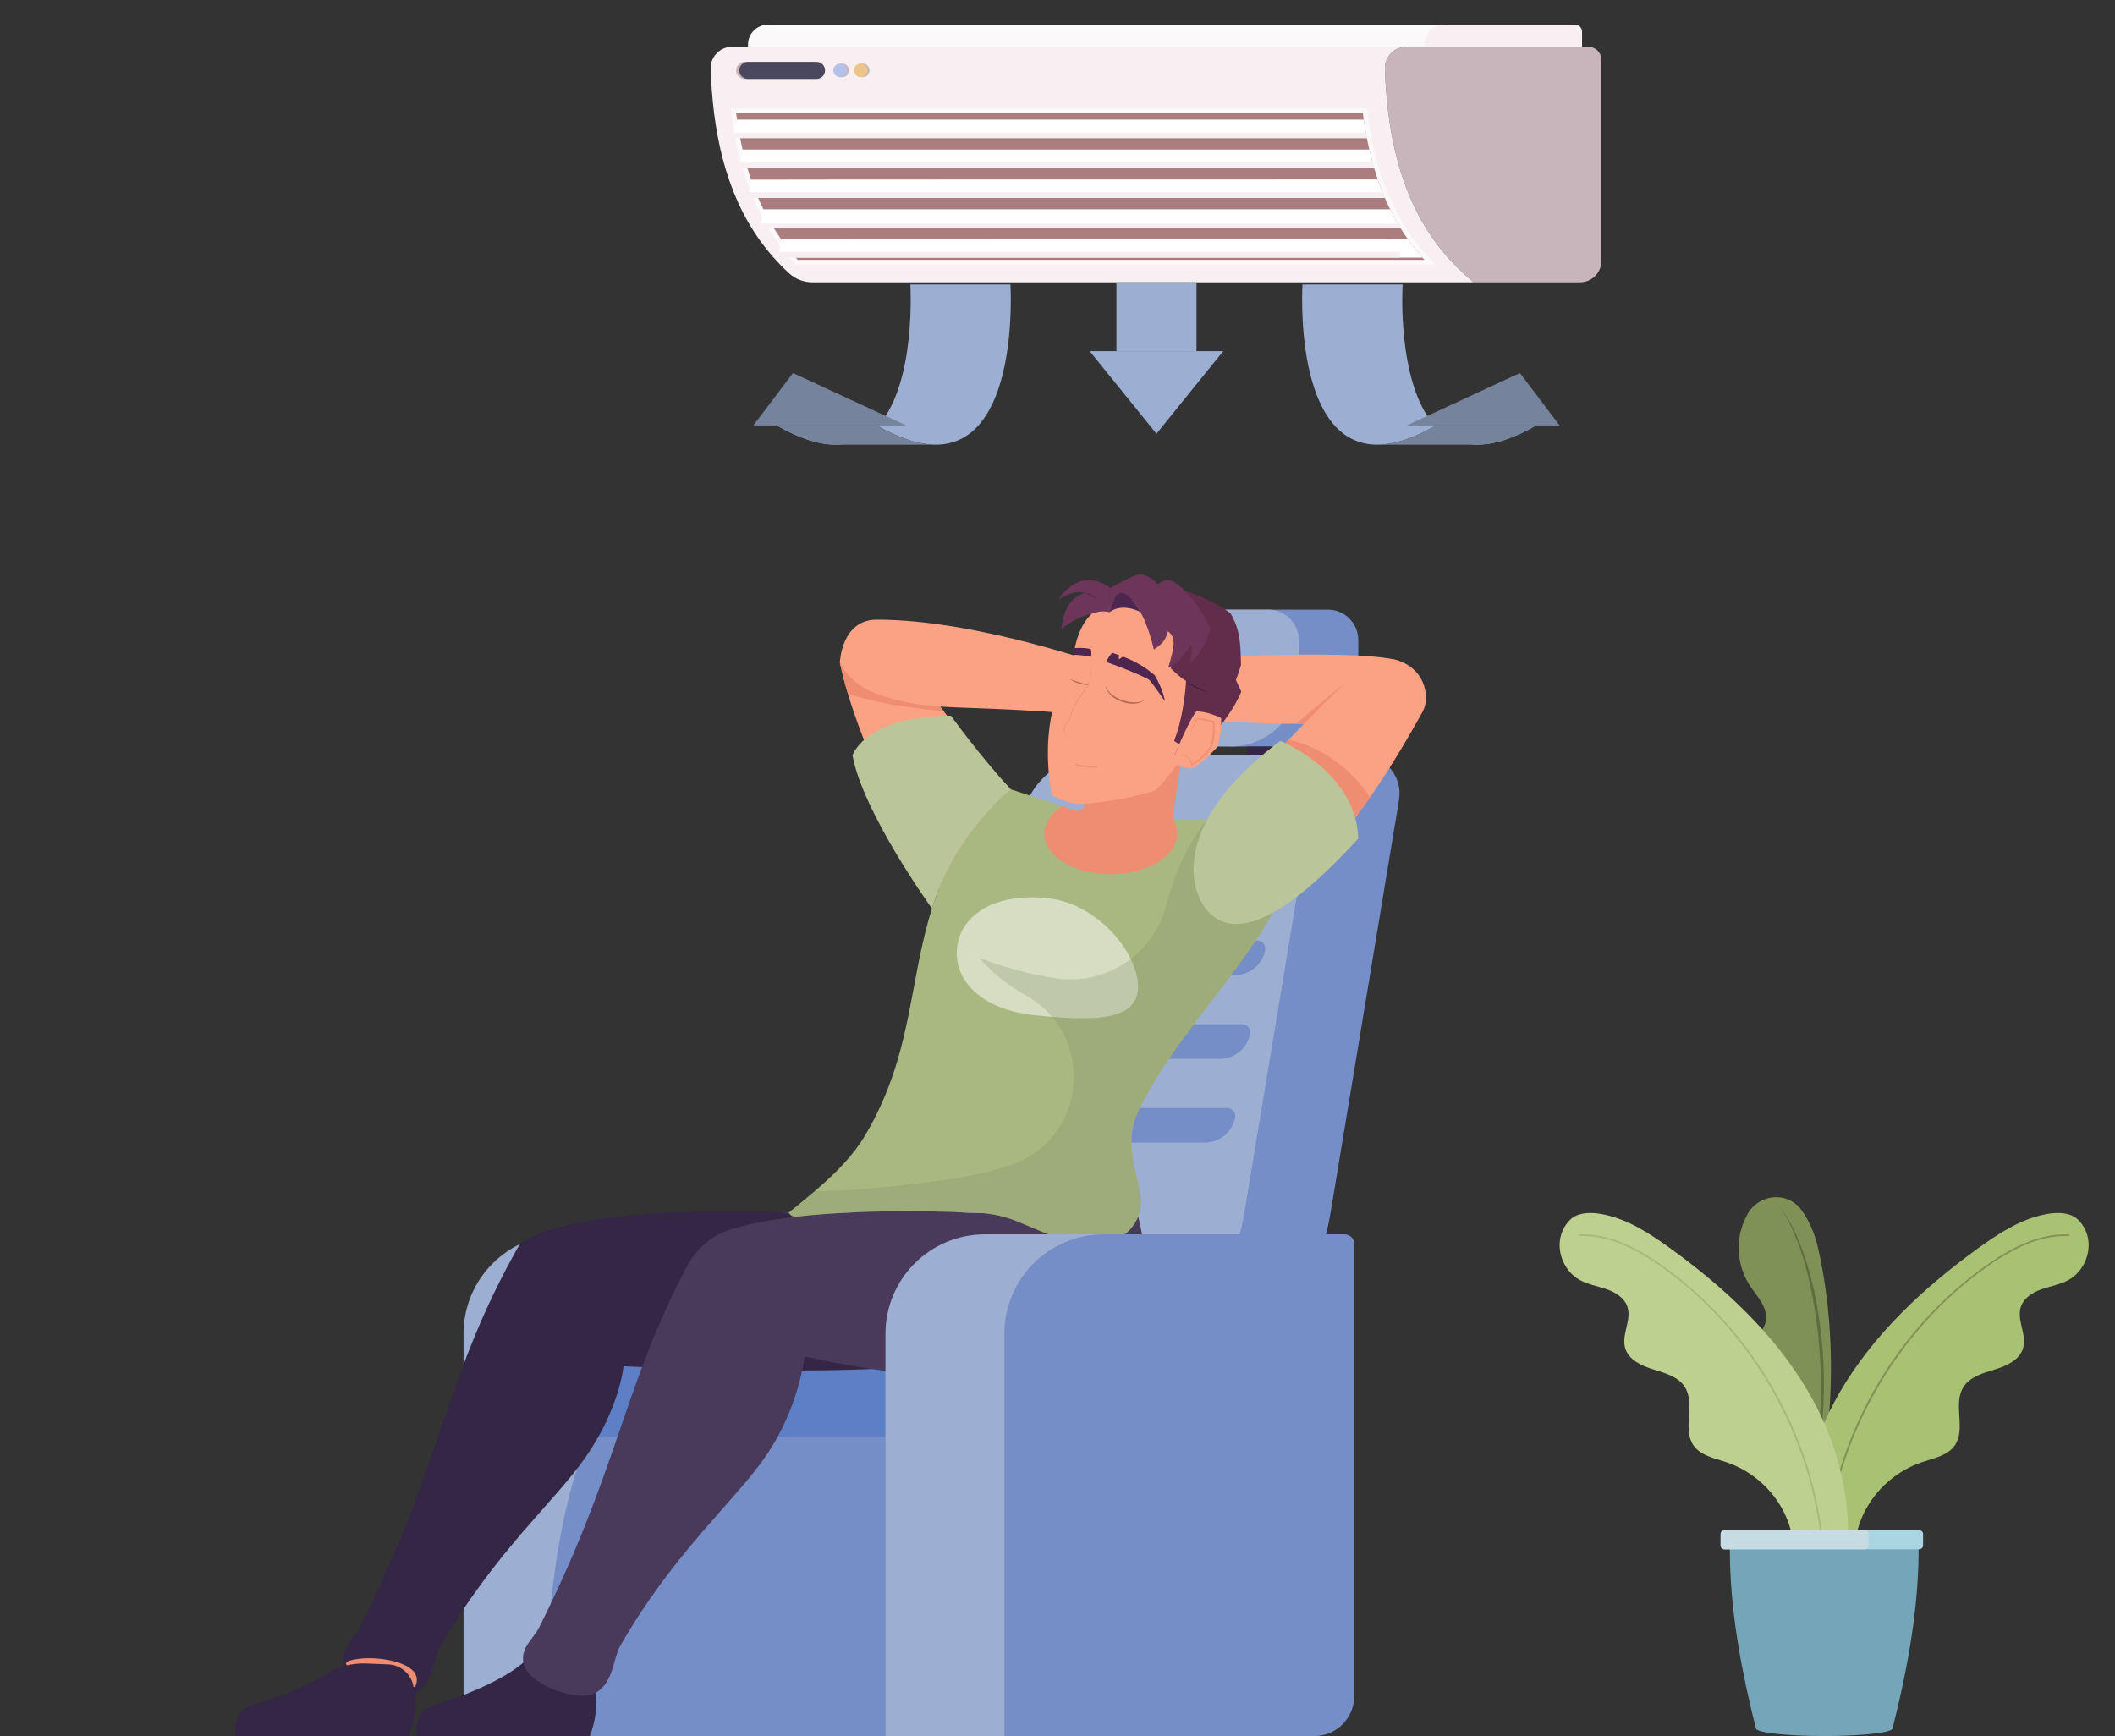 <?xml version="1.0" encoding="utf-8"?>
<!-- Generator: Adobe Illustrator 16.0.0, SVG Export Plug-In . SVG Version: 6.00 Build 0)  -->
<!DOCTYPE svg PUBLIC "-//W3C//DTD SVG 1.1//EN" "http://www.w3.org/Graphics/SVG/1.1/DTD/svg11.dtd">
<svg version="1.1" id="Layer_1" xmlns="http://www.w3.org/2000/svg" xmlns:xlink="http://www.w3.org/1999/xlink" x="0px" y="0px"
	 width="645.131px" height="529.537px" viewBox="0 0 645.131 529.537" enable-background="new 0 0 645.131 529.537"
	 xml:space="preserve">
<rect x="0" y="0" width="645.131" height="529.537" fill="#333333" stroke="none"/>
<g>
	<g>
		<g>
			<path fill="#758EC7" d="M415.159,230.322c7.249,0,12.768,6.507,11.581,13.661l-20.82,125.575
				c-6.588,39.739-40.956,68.877-81.238,68.877l-78.12-0.569c35.977-4.251,65.465-31.809,71.515-68.308l19.789-119.343
				c1.902-11.479,11.828-19.894,23.463-19.894H415.159z"/>
			<path fill="#9CAED1" d="M388.859,230.322c7.252,0,12.768,6.507,11.584,13.661L379.62,369.558
				c-6.589,39.739-40.957,68.877-81.238,68.877l-78.12-0.569c35.977-4.251,65.466-31.809,71.516-68.308l19.79-119.343
				c1.905-11.479,11.831-19.894,23.466-19.894H388.859z"/>
			<g>
				<path fill="#9CAED1" d="M248.096,376.503h-76.382c-16.749,0-30.324,13.576-30.324,30.32v31.438v91.276h66.129
					c0-96.745,40.578-81.941,40.578-150.114V376.503z"/>
				<path fill="#758EC7" d="M281.45,376.503h-73.464c-16.745,0-30.32,13.576-30.32,30.32v31.438v91.276h66.125
					c0-96.745,40.578-81.941,40.578-150.114C284.369,377.809,283.062,376.503,281.45,376.503z"/>
			</g>
			<path fill="#9CAED1" d="M294.002,376.503h-76.383c-16.745,0-30.32,13.576-30.32,30.32v31.438v91.276h66.128
				c0-96.745,40.574-81.941,40.574-150.114V376.503z"/>
			<path fill="#758EC7" d="M303.433,376.503h-76.387c-16.745,0-30.321,13.576-30.321,30.32v31.438v91.276h106.708V383.505
				c-0.055-1.314,0-2.693,0-4.082V376.503z"/>
			<path fill="#758EC7" d="M270.091,529.537H166.1c0,0-2.107-99.376,32.429-112.437c34.536,0,71.562,0,71.562,0V529.537z"/>
			<g>
				<g>
					<path fill="#FFFFFF" d="M307.886,373.598v2.931c0,3.853-3.122,6.976-6.971,6.976H211.07c-3.701,0-6.698-2.997-6.698-6.697
						v-4.466c0-1.312,1.062-2.374,2.369-2.374h97.511C306.262,369.968,307.886,371.592,307.886,373.598z"/>
					<path d="M206.741,370.48c-1.023,0-1.858,0.835-1.858,1.861v4.466c0,3.411,2.775,6.187,6.183,6.187h89.85
						c3.56,0,6.459-2.9,6.459-6.465v-2.931c0-1.722-1.401-3.118-3.123-3.118H206.741z"/>
				</g>
			</g>
			<path fill="#5C7FC6" d="M198.728,400.676h71.363v37.585H166.073v-4.931C166.073,415.297,180.694,400.676,198.728,400.676z"/>
			<g>
				<path fill="#758EC7" d="M393.531,227.73h-16.198c-16.183,0-29.298-13.119-29.298-29.302v-6.542c0-3.283,2.657-5.941,5.937-5.941
					h51.066c5.116,0,9.271,4.149,9.271,9.266v11.741C414.309,218.428,405.007,227.73,393.531,227.73z"/>
				<path fill="#9CAED1" d="M375.385,227.73h-20.647c-13.729,0-24.853-11.128-24.853-24.852c0-9.352,7.585-16.933,16.937-16.933
					h40.07c5.117,0,9.267,4.149,9.267,9.266v11.741C396.158,218.428,386.856,227.73,375.385,227.73z"/>
			</g>
			<rect x="356.247" y="227.73" fill="#342745" width="7.881" height="2.592"/>
			<rect x="380.455" y="227.73" fill="#342745" width="7.885" height="2.592"/>
			<path fill="#758EC7" d="M381.244,271.879h-59.341c-4.528,0-7.939-4.12-7.089-8.571c0.223-1.143,1.222-1.97,2.389-1.97h70.918
				c1.526,0,2.674,1.386,2.385,2.884C389.655,268.667,385.768,271.879,381.244,271.879z"/>
			<path fill="#758EC7" d="M376.662,297.427h-59.346c-4.528,0-7.935-4.126-7.084-8.571c0.219-1.144,1.222-1.976,2.389-1.976h70.914
				c1.526,0,2.674,1.39,2.389,2.889C385.073,294.214,381.186,297.427,376.662,297.427z"/>
			<path fill="#758EC7" d="M372.075,322.973h-59.341c-4.532,0-7.94-4.126-7.088-8.571c0.218-1.144,1.222-1.976,2.388-1.976h70.919
				c1.521,0,2.67,1.39,2.384,2.889C380.486,319.758,376.599,322.973,372.075,322.973z"/>
			<path fill="#758EC7" d="M367.489,348.52h-59.342c-4.528,0-7.939-4.126-7.088-8.571c0.223-1.148,1.222-1.976,2.389-1.976h70.918
				c1.526,0,2.674,1.389,2.385,2.889C375.9,345.304,372.013,348.52,367.489,348.52z"/>
			<path fill="#342745" d="M240.582,369.89c0,0-63.599-3.494-81.98,9.493c-23.271,40.843-23.083,65.461-48.892,117.022
				c-1.893,3.782-6.64,6.852-4.293,12.284c2.345,5.438,16.362,10.757,21.667,7.6c5.308-3.158,5.246-10.59,7.326-14.212
				c16.542-28.767,34.935-44.084,44.439-57.944c10.297-15.016,11.327-27.408,11.327-27.408s61.656,3.201,92.862-0.394l9.239-45.72
				L240.582,369.89z"/>
			<g>
				<path fill="#342745" d="M159.664,507.121c-7.377,6.237-20.629,11.062-27.459,12.95c-3.021,0.84-5.121,3.584-5.121,6.723v2.743
					h52.85l0.476-1.393c1.546-4.513,1.838-9.36,0.843-14.021l-1.319-6.183L159.664,507.121z"/>
			</g>
			<path fill="#493A5B" d="M348.995,399.832c-2.229,15.023-6.67,16.629-6.67,16.629c-18.135,6.314-44.146,5.195-64.658,2.735
				c-10.632-1.276-19.789-2.912-25.605-4.063c-4.216-0.836-6.679-1.414-6.679-1.414s-1.487,15.398-11.788,30.414
				c-9.5,13.86-27.897,29.181-44.438,57.944c-2.081,3.622-2.018,11.058-7.327,14.212c-5.305,3.157-19.321-2.162-21.667-7.6
				s2.401-8.502,4.293-12.284c24.396-48.739,25.566-73.399,45.271-110.445c2.748-5.164,7.373-9.115,12.95-10.883
				c1.87-0.598,3.88-1.129,5.988-1.608c25.676-5.831,66.664-3.579,66.664-3.579l27.569,0.387l24.13,0.34
				C347.028,370.617,351.22,384.812,348.995,399.832z"/>
			<path fill="#FBA284" d="M426.803,201.602c-2.737,10.87-12.314,18.662-23.517,19.055c-1.796,0.067-3.639,0.105-5.508,0.121
				c-0.84,0.004-1.679,0.008-2.525,0.008c-24.919-0.023-53.639-3.575-53.639-3.575l-0.777-15.309
				C340.837,201.902,413.672,197.078,426.803,201.602z"/>
			<path fill="#FBA284" d="M317.715,270.681l-21.48,16.362c0,0-27.081-39.989-37.639-75.543c-0.948-3.185-1.764-6.335-2.412-9.418
				l11.519-7.83l3.626-2.463c0.461,0.828,0.925,1.647,1.397,2.463c4.833,8.388,10.117,16.074,15.102,22.678
				c10.964,14.536,20.469,23.833,20.469,23.833L317.715,270.681z"/>
			<path fill="#FBA284" d="M337.902,203.315l-3.15,15.008c-25.476-2.334-38.26-2.135-47.979-2.802
				c-6.862-0.473-12.198-1.378-19.391-3.911c-8.33-2.927-11.199-9.528-11.199-9.528s0.41-13.057,11.214-13.076
				C298.265,188.947,337.902,203.315,337.902,203.315z"/>
			<path fill="#A9B881" d="M393.41,266.08c-1.124,4.047-2.935,8.161-5.219,12.329c-0.336,0.622-0.683,1.237-1.042,1.854
				c-0.18,0.313-0.359,0.625-0.546,0.934c-0.363,0.62-0.742,1.241-1.129,1.865c-0.168,0.273-0.335,0.542-0.507,0.815
				c-0.043,0.066-0.086,0.138-0.129,0.208c-0.18,0.28-0.359,0.562-0.539,0.847c-0.241,0.367-0.426,0.655-0.616,0.944
				c-0.219,0.345-0.445,0.688-0.676,1.026c-0.336,0.508-0.679,1.02-1.03,1.53c-0.059,0.09-0.121,0.184-0.184,0.27
				c-0.199,0.292-0.401,0.581-0.601,0.878c-0.266,0.383-0.531,0.762-0.801,1.144c-0.401,0.577-0.812,1.151-1.222,1.726
				c-0.262,0.362-0.491,0.679-0.718,0.999c-0.305,0.422-0.5,0.683-0.694,0.952c-0.227,0.313-0.453,0.625-0.684,0.937
				c-0.145,0.192-0.285,0.384-0.426,0.579c-0.331,0.448-0.667,0.9-1.003,1.351c-0.098,0.128-0.19,0.257-0.285,0.386
				c-0.437,0.581-0.87,1.158-1.308,1.74c-0.433,0.574-0.862,1.14-1.296,1.714c-0.468,0.616-0.909,1.202-1.354,1.784
				c-0.347,0.453-0.585,0.765-0.823,1.081c-0.254,0.328-0.504,0.66-0.757,0.991c-0.492,0.641-0.984,1.288-1.476,1.932
				c-0.515,0.676-0.964,1.261-1.409,1.851c-0.492,0.647-0.913,1.206-1.335,1.765c-0.3,0.39-0.594,0.784-0.886,1.179
				c-0.148,0.195-0.297,0.39-0.445,0.585c-0.145,0.199-0.293,0.395-0.437,0.59c-0.738,0.984-1.464,1.967-2.187,2.951
				c-0.289,0.394-0.577,0.788-0.862,1.183c-1.8,2.479-3.545,4.961-5.199,7.447c-0.188,0.284-0.375,0.565-0.559,0.843
				c-0.261,0.397-0.519,0.792-0.772,1.19c-0.617,0.956-1.214,1.913-1.799,2.869c-0.238,0.395-0.419,0.688-0.59,0.983
				c-0.195,0.323-0.387,0.652-0.582,0.979c-0.188,0.328-0.378,0.655-0.562,0.979c-0.188,0.328-0.371,0.655-0.555,0.984
				c-0.194,0.354-0.39,0.71-0.585,1.065c-0.156,0.301-0.316,0.598-0.473,0.898c-0.176,0.323-0.344,0.655-0.512,0.982
				c-0.16,0.316-0.32,0.633-0.477,0.953c-0.19,0.382-0.339,0.694-0.49,1.007c-0.211,0.444-0.336,0.715-0.457,0.983
				c-0.152,0.327-0.301,0.656-0.441,0.979c-3.728,8.45,0.109,17.756,1.144,24.431c0.102,0.656,0.151,1.312,0.151,1.956
				c0,0.148-0.004,0.293-0.008,0.438c-0.008,0.129-0.012,0.261-0.02,0.386c-0.003,0.086-0.015,0.172-0.022,0.262
				c-0.008,0.108-0.016,0.198-0.027,0.285c-0.012,0.147-0.031,0.297-0.055,0.444c-0.02,0.121-0.039,0.242-0.059,0.359
				c-0.027,0.141-0.051,0.27-0.077,0.397c-0.06,0.294-0.134,0.582-0.215,0.866c-1.266,4.42-4.923,7.971-9.731,8.889
				c-1.812,0.348-3.677,0.469-5.699,0.401c-4.266-0.132-8.466-1.108-12.404-2.752l-9.122-3.805
				c-3.806-1.593-7.861-2.515-11.979-2.729c-0.152-0.013-0.308-0.02-0.464-0.023c-0.422-0.02-0.691-0.027-0.965-0.027l-1.854-0.031
				c0,0-28.08-1.538-52.315,1.233c-0.983,0.113-1.939-0.359-2.424-1.218c2.811-2.291,5.473-4.454,7.955-6.585
				c6.46-5.538,11.706-10.831,15.371-17.034c14.454-24.488,13.131-46.104,20.359-69.161c0.429-1.371,0.886-2.743,1.382-4.122
				c7.201-20.07,22.639-32.241,22.639-32.241l15.688,5.157l5.96,1.956c0,0,12.022,1.272,27.666,1.866
				c3.396,0.133,6.964,0.231,10.621,0.278c8.303,0.104,17.038-0.059,25.199-0.722C395.222,254.725,395.011,260.333,393.41,266.08z"
				/>
			<path fill="#FBA284" d="M433.876,217.211c-5.242,9.465-10.574,18.197-15.985,25.973c-1.51,2.17-3.021,4.263-4.546,6.276
				c-11.722,15.522-23.807,26.343-36.184,30.284c-7.244,2.312-17.12-15.121-6.421-28.859c5.89-7.561,13.591-16.097,21.327-24.208
				c0.336-0.351,0.668-0.699,1-1.042c1.006-1.05,2.014-2.092,3.013-3.119c5.137-5.281,10.152-10.261,14.527-14.52
				c1.312-1.281,2.564-2.499,3.747-3.634c7.428-7.159,20.036-2.424,20.578,7.876C435.026,213.979,434.729,215.665,433.876,217.211z"
				/>
			<g>
				<path fill="#EF8D72" d="M105.986,508.058c0,0-2.393-1.43,4.013-2.14s20.067,1.495,16.597,8.653
					C114.585,514.931,105.986,508.058,105.986,508.058z"/>
			</g>
			<g>
				<g>
					<path fill="#342745" d="M111.638,507.41c-4.227-0.173-8.396,0.937-11.999,3.149c-7.416,4.551-17.115,7.986-22.623,9.512
						c-3.025,0.84-5.125,3.584-5.125,6.723v2.743h52.85l0.476-1.393c1.545-4.513,1.839-9.36,0.843-14.021
						c-0.777-3.637-3.919-6.288-7.635-6.44L111.638,507.41z"/>
				</g>
			</g>
			<path fill="#BAC69A" d="M308.296,240.762c0,0-15.441,12.171-22.639,32.241c-0.492,1.379-0.953,2.751-1.378,4.118
				c-0.004,0.004-21.155-29.263-24.254-46.804c6.084-12.72,30.043-11.995,30.043-11.995S298.269,229.873,308.296,240.762z"/>
			<path fill="#EF8D72" d="M357.609,249.74l2.576-16.963l-25.815,2.74l-3.732,10.42c-0.387,1.079-1.561,1.656-2.649,1.297
				l-4.005-1.316c-3.361,2.202-5.418,5.156-5.418,8.404c0,6.819,9.067,12.342,20.242,12.342c11.179,0,20.242-5.523,20.242-12.342
				C359.05,252.703,358.539,251.157,357.609,249.74z"/>
			<path fill="#BAC69A" d="M414.309,255.782c-9.888,10.836-18.669,18.529-26.117,22.627c-7.111,3.924-12.998,4.563-17.451,1.543
				c-6.026-4.091-10.184-15.465-2.51-29.934c3.919-7.39,10.917-15.578,22.322-24.018c0,0,0.145,0.055,0.418,0.176
				c2.942,1.272,20.5,9.54,23.044,26.436C414.172,253.636,414.27,254.694,414.309,255.782z"/>
			<path fill="#D6DDC2" d="M347.083,301.997c-0.996,9.872-15.059,9.325-31.348,7.682c-16.288-1.639-24.829-10.586-23.833-20.457
				c0.995-9.87,11.147-16.932,27.437-15.288C335.627,275.573,348.078,292.126,347.083,301.997z"/>
			<path fill="#EF8D72" d="M287.827,216.93c-16.651-1.496-25.285-3.942-29.231-5.43c-0.948-3.185-1.764-6.335-2.412-9.418
				c0,0,2.869,6.601,11.199,9.528c7.193,2.533,12.529,3.438,19.391,3.911C287.125,215.997,287.48,216.465,287.827,216.93z"/>
			<path opacity="0.25" fill="#7F8A61" d="M388.191,278.409c-0.336,0.622-0.688,1.237-1.042,1.854
				c-0.18,0.313-0.359,0.625-0.546,0.934c-0.363,0.62-0.742,1.241-1.129,1.865c-0.168,0.273-0.335,0.542-0.507,0.815
				c-0.043,0.066-0.086,0.138-0.129,0.208c-0.18,0.28-0.359,0.562-0.539,0.847c-0.241,0.367-0.426,0.655-0.616,0.944
				c-0.219,0.345-0.445,0.688-0.676,1.026c-0.336,0.508-0.679,1.02-1.03,1.53c-0.059,0.09-0.121,0.184-0.184,0.27
				c-0.199,0.292-0.401,0.581-0.601,0.878c-0.266,0.383-0.531,0.762-0.801,1.144c-0.401,0.577-0.812,1.151-1.222,1.726
				c-0.262,0.362-0.491,0.679-0.718,0.999c-0.305,0.422-0.5,0.683-0.694,0.952c-0.227,0.313-0.453,0.625-0.684,0.937
				c-0.145,0.192-0.285,0.384-0.426,0.579c-0.331,0.448-0.667,0.9-1.003,1.351c-0.098,0.128-0.19,0.257-0.285,0.386
				c-0.437,0.578-0.87,1.158-1.308,1.74c-0.433,0.574-0.862,1.14-1.296,1.714c-0.468,0.616-0.909,1.202-1.354,1.784
				c-0.347,0.453-0.585,0.765-0.823,1.081c-0.254,0.328-0.504,0.66-0.757,0.991c-0.492,0.641-0.984,1.288-1.476,1.932
				c-0.515,0.676-0.964,1.261-1.409,1.851c-0.492,0.647-0.913,1.206-1.335,1.765c-0.3,0.39-0.594,0.784-0.886,1.179
				c-0.148,0.195-0.297,0.39-0.445,0.585c-0.148,0.199-0.293,0.395-0.437,0.59c-0.738,0.984-1.464,1.967-2.187,2.951
				c-0.293,0.394-0.577,0.788-0.862,1.183c-1.8,2.479-3.545,4.961-5.199,7.447c-0.188,0.281-0.375,0.565-0.559,0.843
				c-0.261,0.397-0.519,0.792-0.772,1.19c-0.613,0.956-1.214,1.913-1.799,2.869c-0.238,0.395-0.415,0.688-0.59,0.983
				c-0.195,0.323-0.387,0.652-0.582,0.979c-0.188,0.328-0.378,0.655-0.562,0.979c-0.188,0.328-0.371,0.655-0.555,0.984
				c-0.194,0.354-0.39,0.71-0.585,1.065c-0.156,0.301-0.316,0.601-0.473,0.898c-0.176,0.327-0.344,0.655-0.512,0.982
				c-0.16,0.316-0.32,0.633-0.477,0.953c-0.19,0.382-0.339,0.694-0.49,1.007c-0.211,0.444-0.336,0.715-0.457,0.983
				c-0.152,0.327-0.301,0.656-0.441,0.979c-3.728,8.45,0.109,17.756,1.144,24.431c0.102,0.656,0.151,1.312,0.151,1.956
				c0,0.148-0.004,0.293-0.008,0.438c-0.008,0.129-0.012,0.261-0.02,0.386c-0.003,0.086-0.015,0.172-0.022,0.262
				c-0.008,0.108-0.016,0.198-0.027,0.285c-0.012,0.147-0.031,0.297-0.055,0.444c-0.02,0.121-0.039,0.242-0.059,0.359
				c-0.027,0.141-0.051,0.27-0.077,0.397c-0.06,0.294-0.134,0.582-0.215,0.866c-1.266,4.42-4.923,7.971-9.731,8.889
				c-1.812,0.348-3.677,0.469-5.699,0.401c-4.266-0.132-8.466-1.108-12.404-2.752l-9.122-3.805
				c-3.806-1.593-7.861-2.515-11.979-2.729c-0.16-0.013-0.312-0.023-0.464-0.023c-0.422-0.02-0.691-0.027-0.965-0.027l-1.854-0.031
				c0,0-28.08-1.538-52.315,1.233c-0.983,0.113-1.939-0.359-2.424-1.218c2.811-2.291,5.473-4.454,7.955-6.585
				c6.175,0.098,17.572-0.477,38.408-3.221c8.665-1.14,15.847-2.799,21.831-4.929c22.799-8.111,25.5-39.248,4.52-51.297
				c-10.539-6.054-14.551-11.722-14.551-11.722s9.524,4.114,23.147,6.245c15.371,2.405,29.965-7.283,33.891-22.335
				c4.536-17.408,12.233-25.823,12.44-26.045c-7.674,14.464-3.517,25.843,2.51,29.934
				C375.193,282.976,381.084,282.333,388.191,278.409z"/>
			<path fill="#EF8D72" d="M417.891,243.183c-1.51,2.17-3.021,4.263-4.546,6.276c-3.688-13.388-16.8-20.653-21.277-22.784
				c0.336-0.351,0.668-0.699,1-1.042C397.072,226.481,409.254,230.056,417.891,243.183z"/>
			<path fill="#EF8D72" d="M410.607,207.991c-3.891,3.79-8.293,8.15-12.829,12.787c-0.84,0.004-1.679,0.008-2.525,0.008
				L410.607,207.991z"/>
			<g>
				<path fill="#9CAED1" d="M376.798,376.503h-76.387c-16.745,0-30.32,13.576-30.32,30.32v31.438v91.276h66.129
					c0-96.745,40.578-81.941,40.578-150.114V376.503z"/>
				<path fill="#758EC7" d="M410.151,376.503h-73.463c-16.749,0-30.325,13.576-30.325,30.32v31.438v91.276h94.541
					c6.717,0,12.167-5.445,12.167-12.166V379.423C413.071,377.809,411.763,376.503,410.151,376.503z"/>
			</g>
			<g>
				<path fill="#FBA284" d="M358.913,233.324c-2.264,3.223-4.555,5.956-6.515,7.81c-6.854,2.17-13.634,3.221-18.489,3.727
					c-1.615,0.169-3.018,0.278-4.138,0.349c-1.683,0.104-3.356-0.195-4.895-0.879c-0.741-0.327-1.769-0.76-3.181-1.338
					c-0.512-0.203-0.887-0.655-0.984-1.198c-2.248-12.44-0.593-23.349,1.331-28.279c1.968-5.047,4.919-8.478,5.07-9.719
					c0.473-9.368,3.299-14.192,5.973-16.674c2.563-2.385,4.987-2.608,5.026-2.608c0,0.094,0,0.192,0.004,0.285
					c0.021,0.593,0.09,1.194,0.238,1.757c0,0,1.09-4.641,2.811-4.532c6.905,0.445,15,7.798,19.247,12.732
					c-0.344,1.814-1.881,7.338-2.093,9.274c0,0,2.077,2.162,3.803,3.126c0,0,0.706,8.771-1.886,15.18
					c0.574,0.597,0.422,0.714,1.19,0.917c-0.897,1.904-1.771,3.907-2.475,5.558c-0.375,0.872-0.694,1.648-0.948,2.26
					C357.641,231.946,358.043,232.956,358.913,233.324z"/>
				<path fill="#4E254F" d="M355.307,213.874c0,0-3.021-4.462-4.75-6.507c-2.44-1.393-8.767-3.954-13.1-5.426
					c0.819-2.025,1.851-2.806,1.851-2.806c0.694,0.218,1.37,0.445,2.025,0.683l-0.07,1.335l1.297-0.878
					c3.84,1.499,6.967,3.33,9.668,5.73C354.865,210.376,355.307,213.874,355.307,213.874z"/>
				<path fill="#4E254F" d="M327.679,197.698c0,0,2.597-0.296,5.052,0.285c0.327,1.21,0.062,2.346,0.062,2.346
					s-3.871-0.753-5.463-0.519C327.152,198.963,327.679,197.698,327.679,197.698z"/>
				<g>
					<path fill="#612D4B" d="M378.629,210.95c-2.034,5.086-6.308,10.32-6.308,10.32c-4.442-1.772-7.143-1.522-7.143-1.522
						c-1.109,1.272-2.698,4.317-4.235,7.592c-0.941-0.246-2.116-0.679-2.814-1.409c3.166-7.826,3.657-18.231,3.657-18.231
						c-2.104-1.179-4.641-3.822-4.641-3.822c0.261-2.366,1.214-7.545,1.627-9.758c0.273-0.414,0.543-0.862,0.809-1.339
						c0.854-1.534,1.65-3.376,2.271-5.449c-1.569-3.435-3.442-6.394-5.297-8.701c3.666,1.019,13.111,3.947,18.825,8.494
						c3.209,5.628,2.975,10.234,3.162,15.722c-1.175,3.716-1.565,4.599-1.565,4.599S376.978,207.445,378.629,210.95z"/>
					<path fill="#3B1C3B" d="M361.786,207.699c0.516,0.347,1.046,0.659,1.577,0.964c0.538,0.3,1.077,0.597,1.623,0.878
						c1.093,0.566,2.206,1.093,3.314,1.651c-0.597-0.172-1.183-0.383-1.757-0.617c-0.573-0.23-1.14-0.492-1.69-0.777
						c-0.55-0.292-1.093-0.597-1.607-0.944C362.734,208.507,362.228,208.139,361.786,207.699z"/>
				</g>
				<g>
					<path fill="#B36A56" d="M349.171,213.51c-0.441,0.417-1.016,0.679-1.593,0.87c-0.585,0.18-1.202,0.266-1.815,0.277
						c-0.616,0.031-1.225-0.055-1.834-0.148c-0.297-0.059-0.598-0.132-0.895-0.203l-0.873-0.27c-1.152-0.41-2.264-0.983-3.186-1.812
						c-0.457-0.41-0.863-0.881-1.183-1.405c-0.315-0.527-0.565-1.101-0.625-1.706c0.177,0.577,0.48,1.093,0.84,1.558
						c0.354,0.468,0.776,0.874,1.237,1.237c0.917,0.718,1.982,1.241,3.092,1.628c1.107,0.394,2.26,0.656,3.431,0.71
						C346.927,214.291,348.136,214.135,349.171,213.51z"/>
				</g>
				<g>
					<path fill="#B36A56" d="M332.165,208.628c-0.06,0.097-0.113,0.199-0.177,0.296c-0.534,0.012-1.038-0.008-1.526-0.094
						c-0.491-0.086-0.975-0.203-1.447-0.359c-0.477-0.152-0.941-0.328-1.382-0.554c-0.44-0.238-0.874-0.483-1.284-0.757
						c0.484,0.137,0.944,0.301,1.397,0.48c0.456,0.164,0.921,0.312,1.386,0.457c0.465,0.145,0.929,0.281,1.401,0.402
						c0.468,0.137,0.944,0.218,1.425,0.347C331.997,208.784,332.078,208.705,332.165,208.628z"/>
				</g>
				<path fill="#EF8D72" d="M332.355,208.686c-0.069,0.105-0.117,0.164-0.164,0.227c-0.608,0.808-1.218,1.616-1.795,2.443
					c-0.625,0.89-1.229,1.795-1.78,2.732l-0.203,0.351l-0.199,0.359c-0.066,0.117-0.133,0.234-0.195,0.355l-0.188,0.359
					l-0.093,0.183c-0.031,0.059-0.063,0.121-0.09,0.18l-0.176,0.371c-0.121,0.242-0.223,0.492-0.332,0.742l-0.081,0.184
					l-0.074,0.191l-0.152,0.379c-0.023,0.062-0.051,0.125-0.074,0.187l-0.066,0.191l-0.137,0.387
					c-0.063,0.191-0.246,0.773-0.246,0.773c-0.074,0.261-0.141,0.523-0.215,0.785c-0.195,0.132-0.328,0.23-0.449,0.331
					c-0.121,0.109-0.23,0.227-0.331,0.355c-0.199,0.254-0.363,0.542-0.477,0.848c-0.109,0.304-0.175,0.628-0.171,0.952
					c-0.004,0.328,0.062,0.651,0.187,0.952c0.125,0.305,0.305,0.582,0.519,0.835c0.215,0.25,0.465,0.472,0.734,0.671
					c0.266,0.199,0.551,0.371,0.848,0.531c0.292,0.156,0.597,0.296,0.909,0.421c-0.633-0.223-1.249-0.507-1.804-0.89
					c-0.277-0.191-0.539-0.41-0.77-0.664c-0.229-0.249-0.425-0.539-0.562-0.851c-0.137-0.316-0.218-0.66-0.222-1.003
					c-0.005-0.176,0.008-0.348,0.035-0.519c0.026-0.168,0.069-0.336,0.129-0.5c0.113-0.324,0.276-0.632,0.487-0.91
					c0.104-0.136,0.222-0.265,0.351-0.382c0.117-0.105,0.246-0.203,0.391-0.277c0.258-1.05,0.598-2.08,1.016-3.076
					c0.429-1.007,0.929-1.987,1.486-2.927l0.211-0.355l0.215-0.348l0.219-0.347l0.227-0.344l0.227-0.34l0.234-0.339l0.229-0.34
					l0.238-0.331c0.565-0.789,1.151-1.562,1.753-2.323c0.07-0.093,0.14-0.179,0.211-0.269l0.073-0.41
					c0.024-0.145,0.052-0.289,0.074-0.433l0.07-0.437c0.024-0.145,0.043-0.289,0.066-0.433c0.09-0.582,0.16-1.164,0.227-1.749
					c0.031-0.261,0.059-0.519,0.081-0.785c0.024-0.227,0.044-0.457,0.06-0.687c0.008-0.094,0.016-0.188,0.023-0.282
					c0.023-0.292,0.042-0.585,0.062-0.882c0.017-0.292,0.032-0.585,0.04-0.878c0.004,0.293,0,0.586-0.004,0.882
					c-0.004,0.292-0.017,0.585-0.028,0.882c-0.004,0.097-0.008,0.195-0.012,0.293c-0.012,0.229-0.023,0.456-0.038,0.687
					c-0.02,0.262-0.039,0.523-0.059,0.781c-0.051,0.589-0.113,1.175-0.188,1.76C332.543,207.523,332.449,208.105,332.355,208.686z"
					/>
				<path fill="#EF8D72" d="M329.233,233.733c-0.695-0.132-1.098-0.246-1.109-0.249c-0.117-0.036-0.188-0.16-0.151-0.277
					c0.034-0.121,0.159-0.184,0.276-0.156c0.027,0.011,2.709,0.769,6.285,0.609c0.124-0.008,0.229,0.088,0.233,0.214
					c0.008,0.121-0.089,0.227-0.21,0.234C332.29,234.21,330.372,233.948,329.233,233.733z"/>
				<g>
					<path fill="#6D355A" d="M369.21,191.824c-0.659,2.201-1.498,4.153-2.408,5.781c-0.281,0.503-0.569,0.979-0.855,1.417
						c-1.107,1.682-2.255,2.869-3.228,3.423c1.382-4.477,0.539-5.753,0.539-5.753s-3.084,5.414-6.901,6.963
						c1.886-6.569,2.467-9.103-0.113-11.116c-0.94,3.435-2.127,3.946-4.27,5.613c-1.194-5.035-2.643-8.782-4.091-11.472
						c-2.249-4.177-4.513-5.812-5.867-5.792c-2.228,0.035-3.638,5.867-3.638,5.867c-0.195-0.729-0.285-1.506-0.309-2.275
						c-0.004-0.125-0.008-0.246-0.008-0.371c-0.011-2.49,0.629-4.773,0.629-4.773s7.678-4.419,9.282-4.192
						c3.294,0.582,5.145,3.064,5.145,3.064s1.951-1.558,3.618-1.256c1.745,0.433,4.286,2.455,6.858,5.648
						C365.561,185.044,367.547,188.182,369.21,191.824z"/>
					<path fill="#6D355A" d="M338.378,186.754c-2.021-0.664-3.98,0.004-5.292,0.367c-1.522,0.421-2.476,0.753-3.493,1.19
						c-1.797,0.776-3.775,1.901-5.852,3.524c1.016-7.846,3.58-9.512,6.99-10.988c-3.777-1.038-7.795,2.065-7.795,2.065
						s2.026-4.086,6.699-5.617c4.668-1.53,9.055,2.038,9.055,2.038s-0.64,2.283-0.629,4.773c0,0.125,0.004,0.246,0.008,0.371
						C338.093,185.247,338.183,186.024,338.378,186.754z"/>
					<path fill="#4E254F" d="M330.731,180.848c0.367-0.011,0.734,0.055,1.094,0.148c0.355,0.094,0.701,0.23,1.03,0.398
						c0.659,0.339,1.257,0.804,1.706,1.39c-0.309-0.203-0.598-0.417-0.906-0.601c-0.305-0.191-0.613-0.367-0.929-0.531
						C332.09,181.328,331.431,181.058,330.731,180.848z"/>
					<path fill="#4E254F" d="M347.883,186.679c-6.112-3.009-9.505,0.074-9.505,0.074s1.41-5.832,3.638-5.867
						C343.37,180.867,345.634,182.503,347.883,186.679z"/>
				</g>
				<g>
					<path fill="#FBA284" d="M371.501,227.633c0,0-3.403,4.013-7.631,6.722c-0.405-0.015-0.796-0.043-1.163-0.082
						c-1.616-0.172-2.876-0.566-3.763-0.938c-0.901-0.378-1.304-1.389-0.94-2.264c0.254-0.612,0.573-1.388,0.948-2.26
						c0.703-1.651,1.577-3.653,2.475-5.558c1.265-2.686,2.564-5.176,3.471-6.226c0,0,2.213-0.199,5.851,1.25
						c0.55,0.218,1.136,0.476,1.748,0.776C372.633,223.366,371.501,227.633,371.501,227.633z"/>
					<path fill="#EF8D72" d="M362.832,224.174c0.266-0.882,0.609-1.745,0.991-2.584c0.387-0.843,0.836-1.659,1.378-2.424
						c0.57-0.093,0.976-0.043,1.39,0.015c0.406,0.059,0.808,0.129,1.214,0.208c0.804,0.16,1.597,0.351,2.389,0.562
						c0.098,0.027,0.168,0.109,0.184,0.203c0.105,0.671,0.145,1.323,0.156,1.987c0.008,0.659-0.016,1.319-0.078,1.979
						c-0.066,0.656-0.148,1.312-0.292,1.956c-0.133,0.648-0.32,1.285-0.523,1.913c-0.445,0.613-0.863,1.144-1.312,1.648
						c-0.445,0.506-0.918,0.986-1.401,1.451c-0.492,0.465-1.015,0.895-1.554,1.296c-0.546,0.402-1.101,0.773-1.718,1.089
						c-0.085,0.043-0.19,0.008-0.234-0.078c-0.108-0.472-0.265-0.91-0.464-1.307c-0.194-0.403-0.44-0.79-0.758-1.101
						c-0.327-0.309-0.733-0.527-1.174-0.613c-0.445-0.106-0.91-0.02-1.359,0.078c0.438-0.133,0.902-0.278,1.379-0.191
						c0.468,0.058,0.921,0.261,1.291,0.573c0.363,0.313,0.652,0.7,0.887,1.117c0.227,0.421,0.402,0.854,0.526,1.327l-0.249-0.122
						c0.558-0.311,1.097-0.707,1.607-1.116c0.516-0.41,0.996-0.858,1.472-1.311c0.469-0.462,0.926-0.937,1.351-1.441
						c0.434-0.495,0.836-1.019,1.226-1.545c0.344-1.147,0.602-2.404,0.742-3.681c0.069-0.632,0.098-1.276,0.102-1.916
						c-0.004-0.636-0.036-1.289-0.125-1.901l0.183,0.199c-0.776-0.219-1.565-0.421-2.35-0.613c-0.394-0.093-0.788-0.184-1.183-0.258
						c-0.39-0.07-0.796-0.133-1.171-0.125C364.386,220.825,363.53,222.472,362.832,224.174z"/>
				</g>
			</g>
		</g>
		<g>
			<g>
				<g>
					<path fill="#FCF9FA" d="M440.604,7.516H234.263c-3.369,0-6.105,2.732-6.105,6.105v0.796h209.483L440.604,7.516z"/>
					<path fill="#F8EFF2" d="M480.449,7.516h-39.845c-3.368,0-6.102,2.732-6.102,6.105v0.796h48.065V9.64
						C482.568,8.465,481.62,7.516,480.449,7.516z"/>
					<g>
						<path fill="#C8B5BB" d="M488.475,18.235v61.336c0,3.614-2.933,6.546-6.546,6.546h-32.39
							c-15.84-12.854-23.396-30.532-26.059-51.66c-0.546-4.336-0.89-8.817-1.054-13.431c-0.129-3.693,2.842-6.752,6.538-6.752
							h55.547C486.698,14.273,488.475,16.045,488.475,18.235z"/>
						<path fill="#F8EFF2" d="M449.539,86.116H247.757c-2.62,0-5.149-0.984-7.077-2.76c-13.673-12.577-20.387-29.248-22.866-48.9
							c-0.546-4.336-0.886-8.817-1.05-13.431c-0.129-3.693,2.841-6.752,6.538-6.752h205.662c-3.696,0-6.667,3.06-6.538,6.752
							c0.164,4.613,0.508,9.094,1.054,13.431C426.143,55.585,433.699,73.263,449.539,86.116z"/>
						<g>
							<path fill="#FFFFFF" d="M245.727,79.273h-2.393c-10.964-12.014-16.577-27.221-18.798-44.817h2.393
								C229.146,52.052,234.759,67.26,245.727,79.273z"/>
							<path d="M246.012,79.402h-2.732c-10.32-11.307-16.479-25.991-18.868-44.93c-0.016-0.145,2.627-0.145,2.627-0.145
								c2.396,18.997,8.533,33.635,18.778,44.86L246.012,79.402z M243.393,79.149h2.046c-10.145-11.218-16.238-25.801-18.623-44.568
								h-2.135C227.073,53.376,233.193,67.954,243.393,79.149z"/>
						</g>
						<g>
							<path fill="#FFFFFF" d="M434.503,79.273H245.727c-10.968-12.014-16.581-27.221-18.798-44.817h188.776
								C417.923,52.052,423.532,67.26,434.503,79.273z"/>
							<path d="M434.789,79.402H245.668c-10.32-11.307-16.479-25.991-18.864-44.93c-0.02-0.145,189.012-0.145,189.012-0.145
								c2.393,18.997,8.531,33.635,18.777,44.86L434.789,79.402z M245.781,79.149h188.434
								c-10.149-11.218-16.241-25.801-18.623-44.568H227.069C229.462,53.376,235.583,67.954,245.781,79.149z"/>
						</g>
						<path fill="#FCF9FA" d="M242.725,80.659l-0.414-0.453c-10.464-11.463-16.726-26.37-19.149-45.578l-0.195-1.558h193.96
							l0.152,1.21c2.347,18.618,8.381,33.033,18.447,44.06l2.115,2.319H242.725z"/>
						<path fill="#AA7E7E" d="M434.503,79.273H243.334c-0.204-0.226-0.406-0.448-0.609-0.679c-1.588-1.792-3.064-3.653-4.43-5.582
							c-0.815-1.155-1.596-2.334-2.334-3.541c-1.124-1.818-2.155-3.696-3.107-5.625c-0.569-1.147-1.104-2.311-1.616-3.497
							c-0.777-1.808-1.487-3.657-2.135-5.55c-0.406-1.179-0.784-2.366-1.139-3.572c-0.546-1.838-1.035-3.716-1.472-5.621
							c-0.265-1.155-0.511-2.323-0.738-3.501c-0.359-1.847-0.671-3.72-0.941-5.625c-0.102-0.671-0.191-1.347-0.277-2.026h191.169
							c0.083,0.679,0.176,1.355,0.273,2.026c0.271,1.905,0.582,3.778,0.938,5.625c0.229,1.178,0.477,2.346,0.741,3.501
							c0.438,1.905,0.929,3.782,1.468,5.621c0.351,1.183,0.722,2.346,1.116,3.498c0.656,1.916,1.374,3.793,2.162,5.625
							c0.512,1.187,1.046,2.35,1.616,3.497c0.948,1.929,1.983,3.806,3.103,5.625c0.734,1.19,1.503,2.358,2.312,3.498
							c1.374,1.944,2.853,3.821,4.458,5.625C434.094,78.825,434.297,79.048,434.503,79.273z"/>
						<g>
							<path fill="#FFFFFF" d="M416.916,42.107H223.853l0.277-1.632l0.679-3.993h191.169c0.188,1.343,0.402,2.677,0.637,3.993
								C416.713,41.022,416.811,41.565,416.916,42.107z"/>
							<path fill="#FFFFFF" d="M419.125,51.229H225.48l0.297-1.756l0.659-3.868h191.221c0.301,1.308,0.62,2.596,0.973,3.868
								C418.79,50.062,418.953,50.651,419.125,51.229z"/>
							<path fill="#FFFFFF" d="M422.403,60.351H228.162l0.296-1.78l0.644-3.771c0.012-0.07,191.139-0.07,191.139-0.07
								c0.445,1.296,0.922,2.58,1.425,3.841C421.903,59.172,422.15,59.761,422.403,60.351z"/>
							<path fill="#FFFFFF" d="M427.122,69.472H231.886l0.215-1.26l0.741-4.364H424.02c0.729,1.487,1.515,2.943,2.347,4.364
								C426.611,68.634,426.864,69.055,427.122,69.472z"/>
							<path fill="#FFFFFF" d="M433.892,78.594H237.347l0.304-1.78l0.644-3.802c0.008-0.043,191.139-0.043,191.139-0.043
								C430.808,74.914,432.291,76.791,433.892,78.594z"/>
						</g>
					</g>
					<g>
						<path fill="#C8B5BB" d="M228.088,24.082h-0.945c-1.437,0-2.607-1.167-2.607-2.611c0-0.718,0.292-1.37,0.765-1.842
							c0.472-0.468,1.124-0.761,1.842-0.761h0.945c-0.723,0-1.37,0.293-1.843,0.761c-0.472,0.472-0.765,1.124-0.765,1.842
							C225.48,22.915,226.648,24.082,228.088,24.082z"/>
						<path fill="#4A485E" d="M251.667,21.47c0,0.722-0.292,1.374-0.765,1.846c-0.468,0.473-1.12,0.765-1.842,0.765h-20.972
							c-1.44,0-2.608-1.167-2.608-2.611c0-0.718,0.293-1.37,0.765-1.842c0.473-0.468,1.12-0.761,1.843-0.761h20.972
							C250.5,18.867,251.667,20.034,251.667,21.47z"/>
					</g>
					<g>
						<circle fill="#C8B5BB" cx="256.875" cy="21.474" r="2.081"/>
						<path fill="#B5C1E9" d="M258.354,21.474c0,1.147-0.929,2.081-2.077,2.081c-1.151,0-2.081-0.933-2.081-2.081
							c0-1.151,0.929-2.081,2.081-2.081C257.425,19.394,258.354,20.323,258.354,21.474z"/>
					</g>
					<g>
						<circle fill="#C8B5BB" cx="263.147" cy="21.474" r="2.08"/>
						<circle fill="#EDC489" cx="262.55" cy="21.474" r="2.08"/>
					</g>
				</g>
				<path fill="#F8EFF2" d="M416.916,42.107H223.853l0.277-1.632h192.485C416.713,41.022,416.811,41.565,416.916,42.107z"/>
				<path fill="#F8EFF2" d="M419.125,51.229H225.48l0.297-1.756H418.63C418.79,50.062,418.953,50.651,419.125,51.229z"/>
				<path fill="#F8EFF2" d="M422.403,60.351H228.162l0.296-1.78h193.208C421.903,59.172,422.15,59.761,422.403,60.351z"/>
				<polygon fill="#F8EFF2" points="427.122,68.212 427.122,69.472 231.886,69.472 232.101,68.212 				"/>
				<polygon fill="#F8EFF2" points="427.122,76.815 427.122,78.594 237.347,78.594 237.651,76.815 				"/>
			</g>
			<g>
				<rect x="340.536" y="86.116" fill="#9CAED1" width="24.428" height="20.992"/>
				<polygon fill="#9CAED1" points="352.75,132.307 332.38,107.108 373.121,107.108 				"/>
			</g>
			<g>
				<path fill="#9CAED1" d="M267.483,129.789c0.094,0.055,0.184,0.106,0.273,0.156c-3.197,3.485-7.389,5.699-12.896,5.699
					c-4.949-0.019-10.816-1.76-17.912-5.855H267.483z"/>
				<path fill="#9CAED1" d="M284.553,135.629c-4.641-0.188-10.184-1.905-16.796-5.684c0.113-0.125,0.234-0.254,0.348-0.387
					c11.428-13.103,9.571-42.783,9.571-42.783h30.535C308.21,86.776,311.333,136.698,284.553,135.629z"/>
				<path fill="#75839D" d="M284.576,135.644h-29.809c-4.855-0.019-10.722-1.76-17.818-5.855h30.535l0.621-0.23
					c-0.113,0.133-0.234,0.262-0.348,0.387c6.612,3.779,12.155,5.496,16.796,5.684L284.576,135.644z"/>
				<polygon fill="#75839D" points="241.882,113.786 229.782,129.789 276.445,129.789 				"/>
			</g>
			<g>
				<path fill="#9CAED1" d="M438.017,129.789c-0.09,0.055-0.184,0.106-0.272,0.156c3.2,3.485,7.392,5.699,12.896,5.699
					c4.949-0.019,10.819-1.76,17.912-5.855H438.017z"/>
				<path fill="#9CAED1" d="M420.947,135.629c4.646-0.188,10.185-1.905,16.797-5.684c-0.113-0.125-0.231-0.254-0.348-0.387
					c-11.425-13.103-9.566-42.783-9.566-42.783h-30.536C397.294,86.776,394.168,136.698,420.947,135.629z"/>
				<path fill="#75839D" d="M420.924,135.644h29.81c4.855-0.019,10.726-1.76,17.818-5.855h-30.535l-0.62-0.23
					c0.116,0.133,0.234,0.262,0.348,0.387c-6.612,3.779-12.151,5.496-16.797,5.684L420.924,135.644z"/>
				<polygon fill="#75839D" points="463.622,113.786 475.718,129.789 429.055,129.789 				"/>
			</g>
		</g>
	</g>
</g>
<g>
	<g>
		<g>
			<path fill="#7F9156" d="M544.416,457.212c2.249-7.316,0.263-15.777-5.008-21.329c-1.915-2.013-4.413-4.128-4.156-6.894
				c0.308-3.321,4.563-5.479,4.297-8.804c-0.237-2.989-3.999-4.592-4.657-7.521c-0.768-3.424,2.994-6.184,3.69-9.624
				c0.404-2.008-0.289-4.093-1.32-5.859c-1.033-1.77-2.397-3.321-3.515-5.038c-2.885-4.436-4.013-9.982-3.087-15.194
				c0.42-2.355,1.257-4.633,2.439-6.714c3.422-6.017,11.87-6.895,16.152-1.455c0.093,0.118,0.184,0.238,0.272,0.359
				c2.485,3.419,4.099,7.444,5.039,11.564c7.773,34.051,2.701,71.656-3.867,79.569L544.416,457.212z"/>
			<path fill="#5F6D41" d="M542.923,368.141c2.376,3.069,4.169,6.558,5.694,10.125c1.495,3.588,2.672,7.301,3.674,11.057
				c1.005,3.755,1.743,7.575,2.356,11.411c0.607,3.839,1.055,7.699,1.352,11.575c0.268,3.875,0.393,7.763,0.331,11.646
				c-0.067,3.884-0.26,7.771-0.731,11.63c-0.462,3.858-1.126,7.698-2.106,11.459c-1.015,3.747-2.303,7.442-4.164,10.846
				c1.661-3.502,2.846-7.198,3.698-10.962c0.877-3.759,1.453-7.584,1.821-11.423c0.734-7.681,0.776-15.432,0.173-23.127
				c-0.528-7.7-1.663-15.364-3.459-22.873c-0.905-3.75-1.995-7.461-3.389-11.063C546.805,374.838,545.117,371.338,542.923,368.141z"
				/>
		</g>
		<g>
			<path fill="#A9C173" d="M631.017,390.404c-2.53,1.417-5.471,1.868-8.212,2.819s-5.508,2.663-6.399,5.425
				c-1.301,4.021,1.877,8.434,0.719,12.499c-1.03,3.639-5.024,5.467-8.64,6.574c-3.616,1.108-7.662,2.225-9.643,5.447
				c-3.177,5.175,0.882,12.697-2.565,17.696c-2.165,3.138-6.363,3.904-9.978,5.115c-6.886,2.3-12.889,7.147-16.589,13.393
				c-3.295,5.57-4.739,12.208-4.101,18.641h-15.599c-2.962-18.181,1.854-37.313,11.158-53.33
				c10.262-17.669,25.599-31.905,42.144-43.892c6.306-4.57,13.049-8.952,20.698-10.419c2.622-0.503,5.412-0.635,7.89,0.362
				c2.476,0.999,4.313,3.932,4.914,6.531C637.977,382.265,635.492,387.889,631.017,390.404z"/>
			<path fill="#7F9156" d="M556.912,475.132l-0.489-0.027c0.975-17.269,6.079-34.65,14.761-50.264
				c8.683-15.612,20.756-29.117,34.914-39.054c9.511-6.678,17.475-9.608,25.061-9.233l-0.023,0.49
				c-7.474-0.373-15.339,2.534-24.755,9.145C577.832,406.225,558.877,440.308,556.912,475.132z"/>
		</g>
		<g>
			<path fill="#BDD090" d="M481.811,390.404c2.527,1.417,5.471,1.868,8.21,2.819c2.741,0.951,5.507,2.663,6.399,5.425
				c1.301,4.021-1.875,8.434-0.72,12.499c1.031,3.639,5.026,5.467,8.643,6.574c3.613,1.108,7.662,2.225,9.64,5.447
				c3.178,5.175-0.881,12.697,2.566,17.696c2.167,3.138,6.362,3.904,9.977,5.115c6.887,2.3,12.889,7.147,16.589,13.393
				c3.296,5.57,4.74,12.208,4.102,18.641h15.598c2.963-18.181-1.852-37.313-11.157-53.33
				c-10.263-17.669-25.597-31.905-42.142-43.892c-6.309-4.57-13.051-8.952-20.7-10.419c-2.623-0.503-5.413-0.635-7.888,0.362
				c-2.476,0.999-4.315,3.932-4.915,6.531C474.849,382.265,477.334,387.889,481.811,390.404z"/>
			<path opacity="0.25" fill="#62743A" d="M555.913,475.132c-1.963-34.823-20.918-68.906-49.466-88.943
				c-9.419-6.61-17.285-9.518-24.755-9.145l-0.025-0.49c7.586-0.379,15.55,2.556,25.061,9.233
				c14.158,9.937,26.23,23.441,34.915,39.054c8.683,15.613,13.787,32.995,14.76,50.264L555.913,475.132z"/>
		</g>
	</g>
	<path fill="#74A5B8" d="M577.279,527.197c0,1.001-5.551,1.849-13.367,2.182c-2.321,0.104-4.839,0.158-7.475,0.158
		c-5.756,0-10.968-0.259-14.737-0.688c-3.772-0.422-6.104-1.006-6.104-1.652c-4.172-16.47-7.337-33.21-7.872-49.753
		c-0.082-2.595-0.102-5.191-0.053-7.782h57.534l0.015,0.928C585.471,489.35,582.029,508.444,577.279,527.197z"/>
	<path fill="#AAD5E2" d="M586.593,467.921v3.483c0,0.646-0.525,1.174-1.177,1.174h-59.404c-0.647,0-1.177-0.527-1.177-1.174v-3.483
		c0-0.649,0.529-1.175,1.177-1.175h59.404C586.067,466.746,586.593,467.271,586.593,467.921z"/>
	<path fill="#C7DBE3" d="M569.923,467.921v3.483c0,0.646-0.524,1.174-1.179,1.174h-42.732c-0.647,0-1.177-0.527-1.177-1.174v-3.483
		c0-0.649,0.529-1.175,1.177-1.175h42.732C569.398,466.746,569.923,467.271,569.923,467.921z"/>
</g>
</svg>
